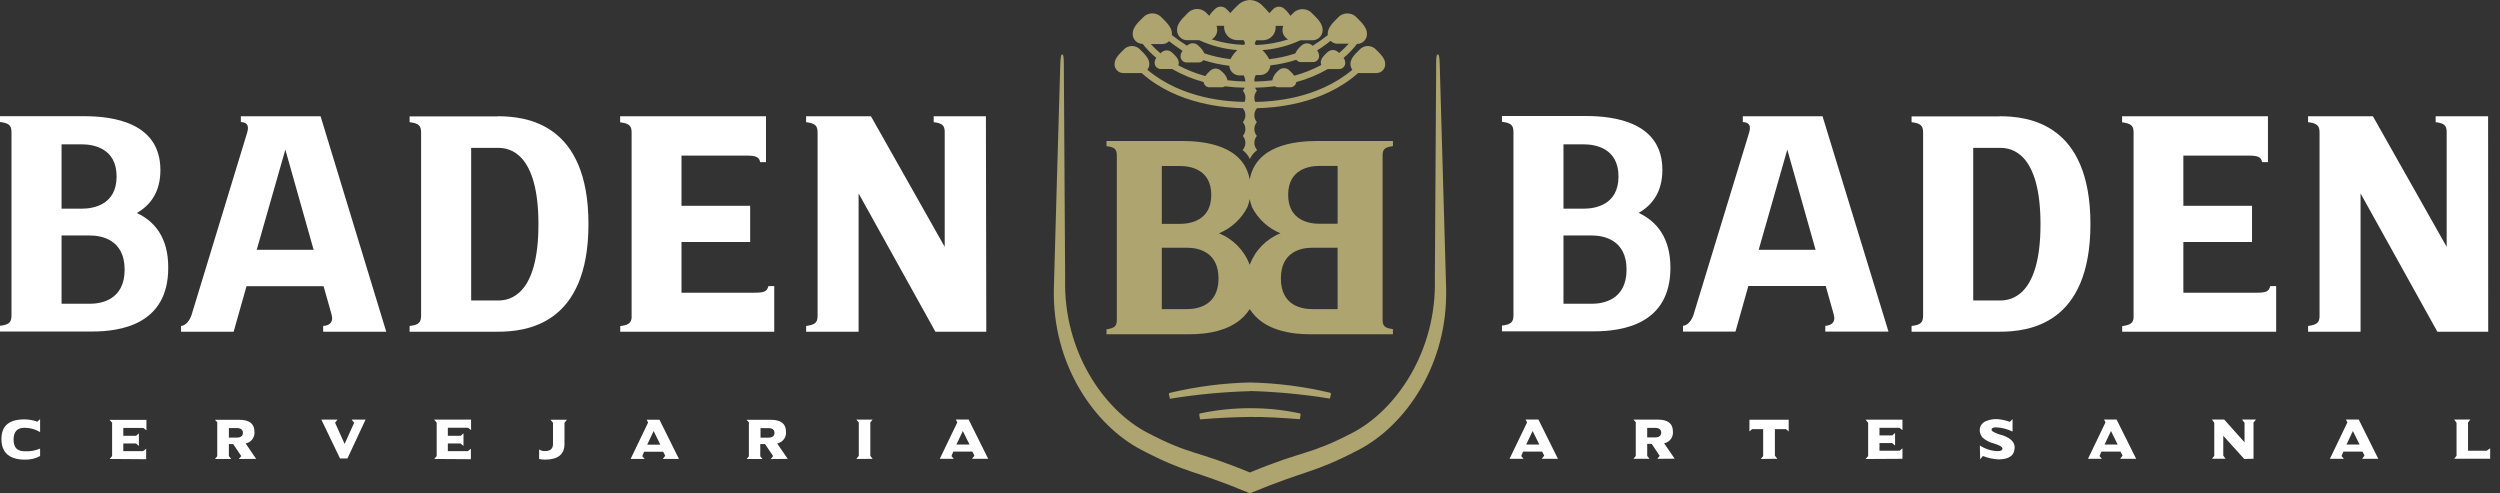 <svg width="223" height="44" viewBox="0 0 223 44" fill="none" xmlns="http://www.w3.org/2000/svg">
<rect x="0" y="0" width="223" height="44" fill="#333333" stroke="none"/>
<path d="M21.484 10.369V10.884C22.105 10.918 22.215 11.254 22.045 11.837L17.065 28.164C16.958 28.458 16.639 29.041 16.15 29.075V29.589H20.842L21.99 25.527H28.864L29.527 27.879C29.58 28.042 29.614 28.21 29.629 28.381C29.629 28.709 29.446 29.041 28.825 29.075V29.589H34.453L28.596 10.369H21.484ZM22.9 22.281L25.452 13.347L27.975 22.281H22.9ZM12.207 18.997C13.419 18.303 14.308 17.133 14.308 15.168C14.308 10.914 10.055 10.365 7.503 10.365H0V10.88C0.851 10.99 1.025 11.207 1.025 11.824V28.113C1.025 28.73 0.842 28.964 0 29.058V29.572H8.201C10.753 29.572 15.006 28.947 15.006 23.897C15.027 21.175 13.768 19.728 12.207 18.997ZM5.491 12.875H7.299C8.294 12.875 10.4 13.19 10.4 15.742C10.4 18.295 8.294 18.614 7.299 18.614H5.491V12.875ZM8.013 27.096H5.491V21.005H8.013C9.013 21.005 11.118 21.341 11.118 24.05C11.118 26.76 9.013 27.096 8.013 27.096ZM87.977 29.589H83.439L76.587 17.252V29.589H71.908V29.075C72.691 28.973 72.903 28.777 72.929 28.249V11.833C72.929 11.22 72.737 11.003 71.904 10.897V10.369H77.688L84.268 22.017V11.697C84.239 11.19 84.056 10.995 83.286 10.897V10.369H87.943L87.977 29.589ZM69.062 25.514V29.589H55.324V29.087C56.056 28.994 56.289 28.815 56.34 28.364V11.816C56.34 11.229 56.136 11.016 55.316 10.91V10.369H68.327V14.462H67.808C67.706 13.989 67.412 13.879 66.57 13.879H60.79V18.358H66.915V21.587H60.79V26.11H67.297C68.148 26.11 68.433 26.003 68.535 25.527L69.062 25.514ZM44.393 10.382H36.537V10.897C37.387 11.007 37.562 11.224 37.562 11.841V28.13C37.562 28.747 37.379 28.981 36.537 29.075V29.589H44.38C46.932 29.589 52.491 28.989 52.491 19.984C52.491 10.978 46.923 10.369 44.38 10.369L44.393 10.382ZM44.461 26.803H42.028V13.19H44.448C45.435 13.19 48.025 13.615 48.029 19.996C48.034 26.378 45.435 26.803 44.448 26.803H44.461ZM155.459 10.369V10.884C156.08 10.918 156.19 11.254 156.02 11.837L151.039 28.151C150.933 28.445 150.614 29.028 150.125 29.062V29.577H154.804L155.952 25.514H162.855L163.519 27.866C163.572 28.029 163.606 28.198 163.621 28.368C163.621 28.696 163.438 29.028 162.817 29.062V29.577H168.453L162.57 10.369H155.459ZM156.875 22.281L159.427 13.347L161.949 22.281H156.875ZM146.182 18.98C147.394 18.286 148.283 17.116 148.283 15.151C148.283 10.897 144.009 10.348 141.457 10.348H133.975V10.863C134.826 10.973 135 11.19 135 11.807V28.096C135 28.713 134.817 28.947 133.975 29.041V29.555H142.175C144.727 29.555 149.002 28.93 149.002 23.88C149.002 21.175 147.743 19.728 146.182 18.997V18.98ZM139.462 12.875H141.269C142.265 12.875 144.37 13.19 144.37 15.742C144.37 18.295 142.265 18.614 141.269 18.614H139.462V12.875ZM141.984 27.096H139.462V21.005H141.984C142.984 21.005 145.089 21.341 145.089 24.05C145.089 26.76 142.988 27.096 141.988 27.096H141.984ZM221.948 29.589H217.414L210.562 17.252V29.589H205.883V29.075C206.665 28.973 206.878 28.777 206.904 28.249V11.833C206.904 11.22 206.712 11.003 205.879 10.897V10.369H211.663L218.243 22.017V11.697C218.213 11.19 218.031 10.995 217.261 10.897V10.369H221.939L221.948 29.589ZM203.033 25.514V29.589H189.299V29.087C190.03 28.994 190.264 28.815 190.315 28.364V11.816C190.315 11.229 190.111 11.016 189.29 10.91V10.369H202.301V14.462H201.783C201.68 13.989 201.387 13.879 200.545 13.879H194.756V18.358H200.881V21.587H194.756V26.11H201.264C202.114 26.11 202.399 26.003 202.501 25.527L203.033 25.514ZM178.363 10.382H170.512V10.897C171.362 11.007 171.541 11.224 171.541 11.841V28.13C171.541 28.747 171.354 28.981 170.512 29.075V29.589H178.355C180.907 29.589 186.466 28.989 186.466 19.984C186.466 10.978 180.898 10.369 178.355 10.369L178.363 10.382ZM178.431 26.803H176.011V13.19H178.431C179.418 13.19 182.008 13.615 182.013 19.996C182.017 26.378 179.41 26.803 178.423 26.803H178.431ZM2.225 40.999C0.851 40.999 0.128 40.382 0.128 39.17C0.128 37.957 0.825 37.408 2.199 37.408C2.585 37.415 2.967 37.484 3.33 37.613L3.577 37.391V38.54C3.161 38.293 2.687 38.161 2.203 38.157C1.535 38.157 1.212 38.502 1.212 39.212C1.212 39.923 1.535 40.254 2.199 40.254C2.671 40.284 3.144 40.201 3.577 40.012V40.68C3.162 40.903 2.696 41.013 2.225 40.999ZM48.612 40.999C48.436 40.999 48.261 40.979 48.089 40.939V40.089C48.241 40.193 48.423 40.245 48.608 40.237C49.084 40.237 49.327 40.029 49.327 39.616V37.715L49.105 37.438H50.569L50.352 37.71V39.612C50.347 40.531 49.765 40.999 48.612 40.999ZM68.748 40.948L68.965 40.684L68.242 39.608H67.816V40.701L68.016 40.944H66.604L66.8 40.701V37.659L66.587 37.447H68.778C69.658 37.447 70.109 37.8 70.109 38.502C70.134 38.737 70.072 38.973 69.935 39.166C69.797 39.358 69.595 39.495 69.365 39.548H69.318L70.266 40.931L68.748 40.948ZM67.838 39.038H68.543C68.901 39.038 69.084 38.885 69.084 38.612C69.084 38.34 68.897 38.187 68.531 38.187H67.838V39.038ZM21.301 40.944L21.518 40.68L20.799 39.608H20.416V40.684L20.629 40.944H19.174L19.378 40.693V37.668L19.174 37.447H21.361C22.245 37.447 22.696 37.8 22.696 38.502C22.721 38.737 22.659 38.973 22.522 39.166C22.385 39.358 22.182 39.495 21.952 39.548H21.905L22.849 40.931L21.301 40.944ZM20.416 39.033H21.127C21.484 39.033 21.667 38.88 21.667 38.608C21.667 38.336 21.48 38.183 21.114 38.183H20.416V39.033ZM76.383 40.939L76.604 40.663V37.685L76.387 37.43H77.837L77.633 37.681V40.658L77.841 40.931L76.383 40.939ZM38.731 40.939L38.953 40.68V37.702L38.731 37.43H42.019V38.365L41.756 38.153H39.948V38.872H41.092L41.343 38.655V39.774L41.084 39.557H39.948V40.242H41.739L42.002 40.025V40.961L38.731 40.939ZM9.783 40.939L10 40.68V37.702L9.774 37.451H13.062V38.387L12.794 38.174H10.999V38.872H12.139L12.39 38.655V39.774L12.131 39.557H10.999V40.242H12.76L13.037 40.025V40.961L9.783 40.939ZM59.122 40.939L59.339 40.654L59.156 40.293H57.455L57.289 40.693L57.502 40.939H56.251L57.812 37.689L57.68 37.438H58.825L60.564 40.939H59.122ZM57.731 39.663H58.901L58.306 38.446L57.731 39.663ZM30.331 40.897L28.664 37.43H30.101L29.889 37.71L30.739 39.599L31.59 37.715L31.369 37.43H32.607L30.99 40.897H30.331ZM86.701 40.926L86.918 40.642L86.735 40.28H85.034L84.868 40.68L85.081 40.926H83.83L85.391 37.676L85.259 37.425H86.404L88.147 40.926H86.701ZM85.315 39.65H86.48L85.885 38.446L85.315 39.65ZM137.522 40.926L137.743 40.642L137.56 40.28H135.859L135.693 40.68L135.902 40.926H134.651L136.216 37.676L136.085 37.425H137.229L138.968 40.926H137.522ZM136.136 39.65H137.305L136.71 38.446L136.136 39.65ZM189.116 40.926L189.333 40.642L189.15 40.28H187.449L187.278 40.68L187.491 40.926H186.249L187.81 37.676L187.683 37.425H188.801L190.545 40.926H189.116ZM187.729 39.65H188.895L188.299 38.446L187.729 39.65ZM210.698 40.926L210.915 40.642L210.732 40.28H209.03L208.864 40.68L209.077 40.926H207.827L209.388 37.676L209.256 37.425H210.4L212.144 40.926H210.698ZM209.311 39.65H210.476L209.877 38.446L209.311 39.65ZM169.699 40.926V39.991L169.435 40.208H167.649V39.523H168.78L169.04 39.74V38.621L168.793 38.838H167.649V38.157H169.435L169.699 38.37V37.434H166.411L166.637 37.706V40.684L166.411 40.944L169.699 40.926ZM147.832 40.926L148.045 40.663L147.331 39.591H146.931V40.667L147.139 40.926H145.701L145.91 40.675V37.651L145.706 37.43H147.892C148.777 37.43 149.223 37.783 149.223 38.485C149.248 38.719 149.187 38.955 149.051 39.148C148.914 39.34 148.713 39.477 148.483 39.531H148.432L149.381 40.914L147.832 40.926ZM146.931 39.016H147.637C147.994 39.016 148.177 38.863 148.181 38.591C148.185 38.319 147.994 38.166 147.624 38.166H146.931V39.016ZM158.538 40.922L158.321 40.646V38.276H159.304L159.551 38.485V37.442H156.05V38.48L156.301 38.276H157.275V40.684L157.062 40.939L158.538 40.922ZM176.632 40.973L176.87 40.675C177.313 40.85 177.782 40.952 178.257 40.978C179.218 40.978 179.707 40.616 179.707 39.901C179.707 39.446 179.363 39.093 178.678 38.846L178.278 38.723C178.132 38.676 177.989 38.616 177.853 38.544C177.776 38.506 177.649 38.438 177.645 38.327C177.647 38.288 177.663 38.25 177.688 38.22C177.713 38.19 177.747 38.167 177.785 38.157C177.868 38.128 177.956 38.115 178.044 38.119C178.557 38.143 179.059 38.27 179.52 38.493V37.387L179.278 37.63C178.908 37.491 178.519 37.408 178.125 37.383C177.793 37.374 177.463 37.435 177.155 37.562C176.992 37.62 176.851 37.728 176.751 37.869C176.65 38.011 176.596 38.179 176.594 38.353C176.591 38.602 176.679 38.844 176.841 39.033C177.123 39.28 177.46 39.456 177.823 39.548C178.351 39.706 178.619 39.859 178.619 40.008C178.619 40.157 178.482 40.242 178.193 40.242C177.626 40.224 177.075 40.049 176.602 39.735L176.632 40.973ZM201.013 40.922V37.689L201.234 37.425H199.988L200.213 37.715V39.455L198.401 37.425H197.308L197.512 37.706V40.663L197.308 40.922H198.524L198.316 40.642V38.872L200.188 40.939L201.013 40.922ZM222.122 40.922V39.986L221.82 40.203H220.149V37.689L220.349 37.425H218.915L219.124 37.715V40.658L218.915 40.922H222.122Z" fill="white"/>
<path d="M111.49 42.145C116.401 40.109 116.737 40.637 120.638 38.607C124.539 36.577 128.156 31.348 127.989 24.866L128.107 5.657C128.107 5.04 128.147 4.854 128.253 4.854C128.359 4.854 128.397 5.046 128.42 5.657C128.443 6.267 128.994 25.674 128.994 25.674C129.175 32.555 125.337 37.968 121.201 40.121C117.064 42.274 116.706 41.841 111.499 44C106.294 41.841 105.936 42.28 101.799 40.121C97.663 37.962 93.825 32.549 94.006 25.674C94.006 25.674 94.549 6.267 94.58 5.657C94.612 5.046 94.643 4.854 94.747 4.854C94.85 4.854 94.89 5.04 94.893 5.657L95.011 24.866C94.844 31.348 98.455 36.574 102.362 38.607C106.269 40.64 106.582 40.121 111.49 42.145ZM116.017 36.984L115.953 37.374C115.953 37.374 115.953 37.394 115.931 37.392C114.446 37.28 112.974 37.176 111.496 37.191C110.017 37.205 108.545 37.285 107.064 37.409C107.059 37.408 107.054 37.407 107.05 37.404C107.046 37.401 107.042 37.396 107.041 37.392L106.975 36.993C106.97 36.967 106.976 36.94 106.991 36.918C107.006 36.896 107.029 36.881 107.055 36.876C108.515 36.566 110.003 36.41 111.496 36.411C112.988 36.404 114.477 36.558 115.936 36.87C115.961 36.876 115.983 36.891 115.998 36.912C116.013 36.933 116.019 36.959 116.017 36.984ZM111.493 34.892C109.11 34.959 106.735 35.184 104.383 35.565C104.379 35.568 104.375 35.57 104.37 35.57C104.365 35.57 104.361 35.568 104.357 35.565L104.265 35.17C104.259 35.143 104.264 35.115 104.278 35.092C104.293 35.069 104.316 35.053 104.343 35.046C106.686 34.483 109.083 34.172 111.493 34.117C113.902 34.167 116.299 34.474 118.643 35.032C118.669 35.039 118.692 35.055 118.706 35.078C118.721 35.101 118.726 35.129 118.721 35.155L118.626 35.551C118.623 35.554 118.619 35.555 118.614 35.555C118.61 35.555 118.606 35.554 118.603 35.551C116.249 35.169 113.873 34.944 111.49 34.877L111.493 34.892ZM124.249 13.033V12.575H117.526C115.422 12.575 112.021 12.982 111.476 16.015C110.927 12.988 107.529 12.575 105.422 12.575H98.699V13.033C99.454 13.134 99.621 13.32 99.621 13.893V28.515C99.621 29.072 99.454 29.266 98.699 29.375V29.817H106.068C107.747 29.817 110.25 29.507 111.476 27.569C112.698 29.507 115.207 29.817 116.881 29.817H124.249V29.358C123.494 29.258 123.328 29.072 123.328 28.498V13.876C123.328 13.329 123.494 13.134 124.249 13.033ZM103.634 14.808H105.258C106.154 14.808 108.045 15.095 108.045 17.388C108.045 19.682 106.154 19.969 105.258 19.969H103.634V14.808ZM105.901 27.572H103.634V22.099H105.901C106.797 22.099 108.691 22.403 108.691 24.837C108.691 27.271 106.797 27.572 105.901 27.572ZM111.476 23.621C111.239 22.988 110.873 22.411 110.401 21.927C109.929 21.443 109.361 21.062 108.734 20.809C109.831 20.359 110.73 19.532 111.269 18.478C111.36 18.244 111.429 18.002 111.476 17.755C111.52 18.002 111.588 18.244 111.679 18.478C112.218 19.532 113.118 20.359 114.214 20.809C113.586 21.061 113.019 21.442 112.547 21.926C112.075 22.41 111.71 22.988 111.476 23.621ZM119.315 27.572H117.044C116.149 27.572 114.254 27.285 114.254 24.837C114.254 22.389 116.149 22.099 117.044 22.099H119.312L119.315 27.572ZM119.315 19.96H117.69C116.795 19.96 114.903 19.673 114.903 17.38C114.903 15.086 116.795 14.8 117.69 14.8H119.315V19.96ZM108.08 3.509C108.234 3.425 108.362 3.301 108.449 3.149C108.537 2.997 108.581 2.824 108.576 2.649C108.576 2.531 108.556 2.414 108.516 2.302H109.191C109.189 2.323 109.189 2.344 109.191 2.365C109.177 2.672 109.286 2.972 109.493 3.199C109.7 3.426 109.989 3.562 110.296 3.578H110.922C111 3.68 111.046 3.803 111.057 3.931C111.013 3.951 110.965 3.974 110.916 4.002C109.952 3.969 108.998 3.803 108.08 3.509ZM111.088 7.268C110.558 7.259 110.03 7.224 109.504 7.162C109.416 6.84 109.224 6.555 108.958 6.353C108.89 6.28 108.809 6.222 108.718 6.18C108.628 6.139 108.53 6.116 108.43 6.112C108.33 6.115 108.232 6.138 108.142 6.18C108.051 6.221 107.969 6.28 107.902 6.353C107.758 6.484 107.627 6.628 107.512 6.783C106.674 6.557 105.865 6.236 105.1 5.826C105.131 5.751 105.146 5.671 105.146 5.591C105.146 5.272 104.876 4.994 104.598 4.731C104.53 4.657 104.449 4.598 104.358 4.557C104.268 4.516 104.17 4.493 104.07 4.49C103.97 4.493 103.872 4.516 103.782 4.558C103.691 4.599 103.61 4.658 103.542 4.731L103.516 4.759C103.208 4.504 102.92 4.226 102.655 3.928H103.7C103.808 3.927 103.914 3.903 104.013 3.86C104.112 3.816 104.2 3.752 104.274 3.673C104.394 3.773 105.195 4.352 105.482 4.533C105.375 4.665 105.312 4.827 105.304 4.997C105.3 5.069 105.309 5.14 105.333 5.208C105.356 5.276 105.393 5.338 105.441 5.392C105.488 5.445 105.546 5.488 105.611 5.519C105.676 5.55 105.746 5.567 105.818 5.571H106.94C107.018 5.57 107.095 5.551 107.164 5.515C107.234 5.479 107.294 5.427 107.339 5.364C108.093 5.607 108.869 5.775 109.656 5.866C109.667 6.09 109.762 6.302 109.921 6.461C110.08 6.62 110.292 6.714 110.517 6.726H110.933C111.023 6.875 111.071 7.045 111.071 7.219C111.094 7.211 111.091 7.239 111.088 7.268ZM111.493 0C111.062 0.016 110.656 0.202 110.362 0.516C110.144 0.728 109.928 0.943 109.742 1.164C109.644 1.049 109.54 0.94 109.429 0.837C109.362 0.76 109.278 0.698 109.185 0.656C109.092 0.613 108.99 0.591 108.888 0.591C108.785 0.591 108.684 0.613 108.591 0.656C108.497 0.698 108.414 0.76 108.347 0.837C108.158 1.002 107.997 1.196 107.867 1.411C107.801 1.342 107.733 1.276 107.664 1.21C107.556 1.082 107.421 0.979 107.27 0.909C107.118 0.838 106.953 0.802 106.785 0.802C106.618 0.802 106.453 0.838 106.301 0.909C106.149 0.979 106.015 1.082 105.907 1.21C105.442 1.66 104.991 2.124 104.991 2.643C104.981 2.882 105.066 3.116 105.227 3.292C105.389 3.469 105.613 3.575 105.852 3.587H106.972C108.042 4.08 109.192 4.378 110.368 4.464C110.118 4.696 109.912 4.971 109.759 5.275C108.967 5.185 108.187 5.013 107.431 4.762C107.311 4.506 107.135 4.278 106.917 4.097C106.854 4.023 106.775 3.963 106.687 3.922C106.598 3.881 106.502 3.858 106.405 3.857C106.307 3.855 106.21 3.874 106.12 3.913C106.031 3.951 105.95 4.008 105.884 4.08C105.419 3.787 104.968 3.471 104.535 3.134C104.538 3.087 104.538 3.04 104.535 2.993C104.535 2.477 104.099 2.027 103.648 1.588C103.542 1.464 103.41 1.364 103.261 1.295C103.112 1.227 102.951 1.191 102.787 1.191C102.623 1.191 102.461 1.227 102.313 1.295C102.164 1.364 102.032 1.464 101.926 1.588C101.475 2.027 101.036 2.477 101.036 2.993C101.026 3.226 101.108 3.453 101.265 3.625C101.422 3.797 101.641 3.899 101.874 3.911H101.923C102.28 4.372 102.69 4.792 103.143 5.161C103.052 5.282 103 5.428 102.993 5.579C102.99 5.651 103 5.722 103.024 5.79C103.048 5.858 103.085 5.92 103.133 5.973C103.181 6.026 103.239 6.07 103.303 6.1C103.368 6.131 103.438 6.149 103.51 6.153H104.549C105.433 6.66 106.378 7.052 107.362 7.317C107.376 7.441 107.434 7.556 107.525 7.642C107.615 7.728 107.734 7.779 107.859 7.787H108.978C109.081 7.787 109.181 7.756 109.265 7.698C109.849 7.771 110.437 7.813 111.025 7.824C110.987 7.924 110.932 8.016 110.861 8.096C110.978 8.231 111.053 8.396 111.08 8.572C111.107 8.748 111.084 8.928 111.013 9.091C109.595 9.065 105.494 8.865 102.348 6.224C102.461 6.074 102.521 5.891 102.52 5.702C102.52 5.241 102.132 4.842 101.73 4.452C101.636 4.343 101.52 4.255 101.388 4.195C101.257 4.134 101.114 4.103 100.97 4.103C100.825 4.103 100.682 4.134 100.551 4.195C100.42 4.255 100.303 4.343 100.209 4.452C99.807 4.84 99.42 5.241 99.42 5.702C99.41 5.909 99.484 6.111 99.623 6.263C99.762 6.416 99.957 6.507 100.163 6.517H101.831C105.066 9.384 109.432 9.616 110.853 9.653C111.006 9.825 111.09 10.048 111.088 10.278C111.089 10.504 111.009 10.723 110.861 10.895C111.01 11.066 111.09 11.285 111.088 11.511C111.089 11.737 111.009 11.956 110.861 12.127C111.01 12.299 111.09 12.518 111.088 12.744C111.089 12.982 110.999 13.211 110.838 13.386C111.118 13.592 111.341 13.865 111.487 14.18C111.635 13.866 111.859 13.593 112.139 13.386C111.983 13.215 111.894 12.993 111.89 12.762C111.885 12.53 111.964 12.305 112.113 12.127C111.968 11.955 111.888 11.736 111.889 11.511C111.887 11.285 111.967 11.067 112.113 10.895C111.968 10.722 111.888 10.504 111.889 10.278C111.887 10.049 111.97 9.826 112.121 9.653C113.542 9.616 117.911 9.381 121.146 6.517H122.817C123.023 6.507 123.218 6.416 123.357 6.263C123.496 6.111 123.569 5.909 123.56 5.702C123.56 5.241 123.17 4.842 122.771 4.452C122.677 4.343 122.56 4.255 122.429 4.195C122.297 4.134 122.155 4.103 122.01 4.103C121.866 4.103 121.723 4.134 121.591 4.195C121.46 4.255 121.343 4.343 121.249 4.452C120.848 4.84 120.457 5.241 120.457 5.702C120.457 5.89 120.517 6.073 120.629 6.224C117.486 8.868 113.384 9.068 111.964 9.091C111.895 8.927 111.873 8.748 111.9 8.573C111.927 8.397 112.002 8.232 112.116 8.096C112.045 8.016 111.99 7.924 111.952 7.824C112.541 7.813 113.13 7.771 113.715 7.698C113.799 7.757 113.899 7.788 114.002 7.787H115.121C115.247 7.781 115.367 7.732 115.459 7.647C115.552 7.562 115.612 7.447 115.629 7.322C116.612 7.057 117.557 6.666 118.439 6.158H119.478C119.55 6.155 119.621 6.138 119.686 6.107C119.75 6.076 119.809 6.033 119.857 5.98C119.905 5.926 119.942 5.864 119.966 5.796C119.989 5.728 119.999 5.657 119.995 5.585C119.99 5.433 119.937 5.287 119.846 5.166C120.293 4.797 120.695 4.378 121.046 3.916H121.097C121.33 3.905 121.548 3.802 121.705 3.63C121.862 3.458 121.944 3.231 121.933 2.999C121.933 2.483 121.496 2.033 121.046 1.594C120.939 1.47 120.807 1.369 120.659 1.301C120.51 1.232 120.348 1.197 120.184 1.197C120.021 1.197 119.859 1.232 119.71 1.301C119.562 1.369 119.43 1.47 119.323 1.594C118.873 2.033 118.434 2.483 118.434 2.999C118.431 3.046 118.431 3.093 118.434 3.139C118.001 3.477 117.552 3.793 117.087 4.085C116.952 3.949 116.771 3.87 116.579 3.862C116.379 3.87 116.189 3.957 116.051 4.103C115.833 4.283 115.659 4.511 115.54 4.768C114.784 5.018 114.004 5.19 113.212 5.281C113.058 4.977 112.852 4.703 112.604 4.47C113.778 4.383 114.927 4.086 115.997 3.592H117.116C117.355 3.581 117.581 3.476 117.742 3.299C117.903 3.122 117.988 2.888 117.977 2.649C117.977 2.119 117.526 1.654 117.064 1.216C116.955 1.09 116.82 0.989 116.668 0.92C116.516 0.851 116.351 0.815 116.185 0.815C116.018 0.815 115.853 0.851 115.701 0.92C115.549 0.989 115.414 1.09 115.305 1.216C115.236 1.282 115.17 1.347 115.104 1.416C114.974 1.202 114.812 1.009 114.624 0.843C114.557 0.766 114.473 0.704 114.38 0.661C114.286 0.619 114.185 0.597 114.082 0.597C113.979 0.597 113.878 0.619 113.784 0.661C113.69 0.704 113.607 0.766 113.539 0.843C113.43 0.946 113.327 1.055 113.229 1.17C113.039 0.942 112.837 0.724 112.624 0.516C112.33 0.202 111.923 0.016 111.493 0V0ZM112.067 4.014L111.923 3.942C111.935 3.814 111.982 3.692 112.058 3.59H112.684C112.837 3.584 112.987 3.548 113.126 3.484C113.265 3.42 113.389 3.328 113.492 3.215C113.595 3.102 113.674 2.97 113.725 2.826C113.776 2.682 113.798 2.529 113.789 2.377V2.308H114.461C114.42 2.419 114.399 2.536 114.398 2.655C114.393 2.83 114.437 3.004 114.526 3.155C114.614 3.307 114.742 3.432 114.897 3.515C113.984 3.809 113.034 3.977 112.076 4.014H112.067ZM111.886 7.188C111.885 7.014 111.932 6.844 112.021 6.694H112.452C112.676 6.682 112.888 6.588 113.047 6.429C113.206 6.27 113.3 6.058 113.313 5.834C114.099 5.743 114.875 5.575 115.629 5.333C115.675 5.396 115.735 5.447 115.804 5.483C115.873 5.519 115.95 5.538 116.028 5.539H117.148C117.219 5.536 117.29 5.518 117.355 5.488C117.42 5.457 117.478 5.414 117.526 5.36C117.574 5.307 117.611 5.245 117.635 5.177C117.658 5.109 117.669 5.037 117.664 4.966C117.656 4.795 117.593 4.632 117.483 4.501C117.77 4.335 118.571 3.756 118.692 3.641C118.765 3.72 118.854 3.784 118.953 3.828C119.051 3.872 119.158 3.895 119.266 3.896H120.308C120.042 4.194 119.754 4.472 119.447 4.728L119.418 4.699C119.351 4.626 119.269 4.567 119.178 4.525C119.088 4.484 118.99 4.461 118.89 4.458C118.79 4.462 118.692 4.485 118.602 4.526C118.511 4.567 118.43 4.626 118.362 4.699C118.075 4.969 117.814 5.247 117.814 5.559C117.813 5.64 117.83 5.72 117.862 5.794C117.097 6.205 116.287 6.527 115.448 6.752C115.333 6.596 115.202 6.451 115.058 6.322C114.993 6.246 114.912 6.185 114.821 6.144C114.73 6.102 114.631 6.08 114.531 6.08C114.431 6.08 114.332 6.102 114.241 6.144C114.15 6.185 114.07 6.246 114.004 6.322C113.74 6.536 113.557 6.835 113.485 7.168C112.958 7.23 112.428 7.265 111.898 7.274C111.895 7.239 111.895 7.211 111.895 7.182L111.886 7.188Z" fill="#AEA46F"/>
</svg>
